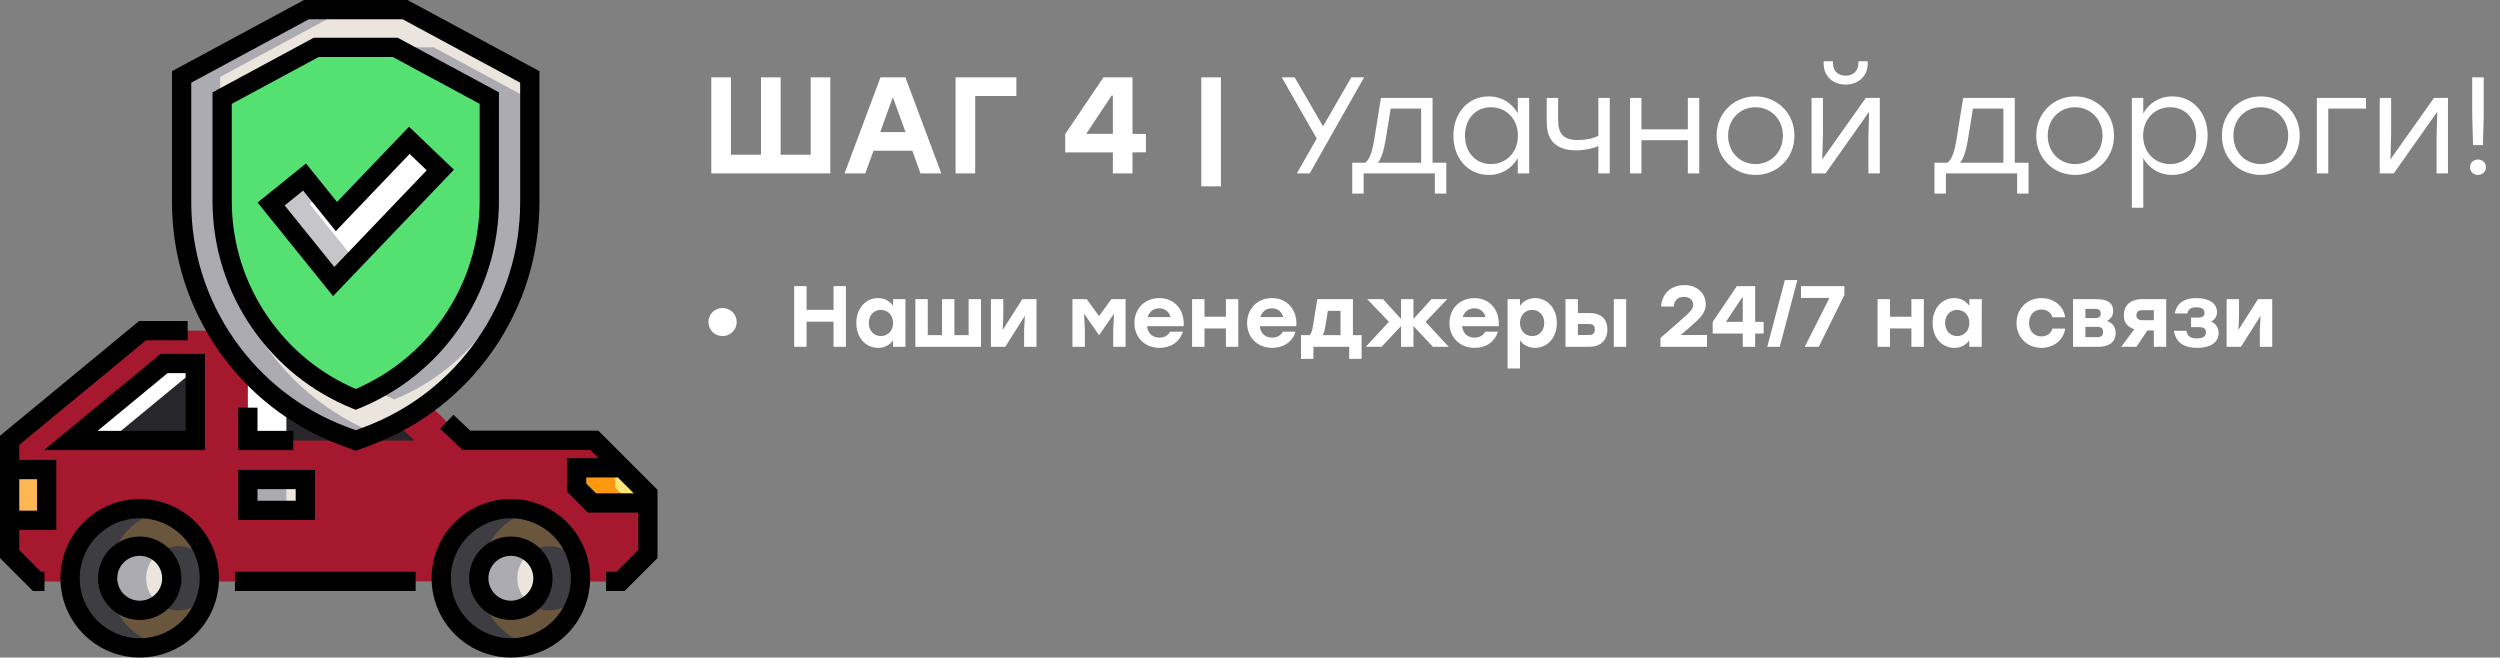 <?xml version="1.0" encoding="UTF-8"?> <svg xmlns="http://www.w3.org/2000/svg" width="346" height="91" viewBox="0 0 346 91" fill="none"><rect x="0" y="0" width="346" height="91" fill="#808080" stroke="none"/> <path d="M112.2 10.7V21.416H108.039V10.7H105.322V21.416H101.161V10.7H98.444V21.416V24H114.917V21.891V10.7H112.2ZM127.392 24H130.28L125.302 10.7H121.863L116.885 24H119.754L120.894 20.865H126.271L127.392 24ZM121.825 18.281L123.573 13.455L125.321 18.281H121.825ZM140.668 10.7H132.251V24H134.968V13.284H140.668V10.7ZM158.598 18.547L156.736 18.528V10.7H152.727L147.426 18.547V21.093H154.019V24H156.736V21.093L158.598 21.074V18.547ZM150.333 18.528L153.848 13.227H154.019V18.528H150.333ZM168.978 10.7H166.261V25.786H168.978V10.7ZM188.791 10.7H187.024L183.11 17.483L179.177 10.7H177.391L182.236 19.174L179.481 24H181.267L188.791 10.7ZM198.265 22.518V13.55H191.121L190.209 19.231C189.905 21.15 189.506 22.119 188.936 22.518H187.15V26.793H188.727V24H196.688H198.588V26.793H200.165V22.518H198.265ZM190.703 22.518C191.178 21.91 191.52 20.903 191.786 19.269L192.47 15.032H196.688V22.518H190.703ZM210.063 13.55V15.697C209.265 14.272 207.84 13.341 206.035 13.341C203.204 13.341 201.152 15.602 201.152 18.775C201.152 21.929 203.185 24.209 206.035 24.209C207.84 24.209 209.246 23.297 210.063 21.891V24H211.64V13.55H210.063ZM206.339 22.708C204.23 22.708 202.748 21.074 202.748 18.775C202.748 16.495 204.211 14.842 206.339 14.842C208.467 14.842 210.082 16.476 210.082 18.775C210.082 21.074 208.467 22.708 206.339 22.708ZM221.211 13.55V18.775C220.565 19.174 219.406 19.383 218.399 19.383C216.423 19.383 215.644 18.566 215.644 16.59V13.55H214.067V16.951C214.067 19.725 215.701 20.808 218.133 20.808C219.311 20.808 220.413 20.561 221.211 20.219V24H222.788V13.55H221.211ZM233.597 13.55V17.901H227.175V13.55H225.598V24H227.175V19.402H233.597V24H235.174V13.55H233.597ZM242.952 13.341C239.988 13.341 237.575 15.64 237.575 18.775C237.575 21.891 239.95 24.209 242.952 24.209C245.973 24.209 248.348 21.91 248.348 18.775C248.348 15.64 245.935 13.341 242.952 13.341ZM242.952 14.842C245.061 14.842 246.752 16.476 246.752 18.775C246.752 21.074 245.08 22.708 242.952 22.708C240.843 22.708 239.171 21.074 239.171 18.775C239.171 16.457 240.862 14.842 242.952 14.842ZM255.433 11.707C257.105 11.707 258.492 10.605 258.492 8.819V8.477H257.2V8.781C257.2 9.807 256.497 10.472 255.433 10.472C254.388 10.472 253.685 9.807 253.685 8.781V8.477H252.393V8.819C252.393 10.605 253.761 11.707 255.433 11.707ZM258.226 13.55L252.203 22.062L252.298 18.566V13.55H250.721V24H252.659L258.682 15.469L258.587 18.984V24H260.164V13.55H258.226ZM278.848 22.518V13.55H271.704L270.792 19.231C270.488 21.15 270.089 22.119 269.519 22.518H267.733V26.793H269.31V24H277.271H279.171V26.793H280.748V22.518H278.848ZM271.286 22.518C271.761 21.91 272.103 20.903 272.369 19.269L273.053 15.032H277.271V22.518H271.286ZM287.186 13.341C284.222 13.341 281.809 15.64 281.809 18.775C281.809 21.891 284.184 24.209 287.186 24.209C290.207 24.209 292.582 21.91 292.582 18.775C292.582 15.64 290.169 13.341 287.186 13.341ZM287.186 14.842C289.295 14.842 290.986 16.476 290.986 18.775C290.986 21.074 289.314 22.708 287.186 22.708C285.077 22.708 283.405 21.074 283.405 18.775C283.405 16.457 285.096 14.842 287.186 14.842ZM300.656 13.341C298.851 13.341 297.426 14.272 296.628 15.697V13.55H295.051V28.75H296.628V21.891C297.426 23.297 298.832 24.209 300.637 24.209C303.487 24.209 305.539 21.929 305.539 18.775C305.539 15.602 303.487 13.341 300.656 13.341ZM300.352 22.708C298.224 22.708 296.609 21.074 296.609 18.775C296.609 16.476 298.224 14.842 300.352 14.842C302.461 14.842 303.943 16.495 303.943 18.775C303.943 21.074 302.461 22.708 300.352 22.708ZM312.885 13.341C309.921 13.341 307.508 15.64 307.508 18.775C307.508 21.891 309.883 24.209 312.885 24.209C315.906 24.209 318.281 21.91 318.281 18.775C318.281 15.64 315.868 13.341 312.885 13.341ZM312.885 14.842C314.994 14.842 316.685 16.476 316.685 18.775C316.685 21.074 315.013 22.708 312.885 22.708C310.776 22.708 309.104 21.074 309.104 18.775C309.104 16.457 310.795 14.842 312.885 14.842ZM327.456 13.55H320.654V24H322.231V15.032H327.456V13.55ZM336.861 13.55L330.838 22.062L330.933 18.566V13.55H329.356V24H331.294L337.317 15.469L337.222 18.984V24H338.799V13.55H336.861ZM343.75 10.7H342.154V15.868L342.268 20.086H343.636L343.75 15.868V10.7ZM342.952 22.081C342.325 22.081 341.85 22.518 341.85 23.145C341.85 23.753 342.325 24.209 342.952 24.209C343.579 24.209 344.054 23.753 344.054 23.145C344.054 22.518 343.579 22.081 342.952 22.081Z" fill="white"></path> <path d="M100.003 42.624C98.911 42.624 98.047 43.488 98.047 44.568C98.047 45.648 98.911 46.512 100.003 46.512C101.083 46.512 101.959 45.648 101.959 44.568C101.959 43.488 101.083 42.624 100.003 42.624ZM115.36 39.6V42.888H111.628V39.6H109.912V48H111.628V44.52H115.36V48H117.076V39.6H115.36ZM123.604 41.4V42.324C123.148 41.688 122.452 41.256 121.516 41.256C119.824 41.256 118.516 42.66 118.516 44.7C118.516 46.728 119.8 48.144 121.528 48.144C122.452 48.144 123.136 47.736 123.592 47.112V48H125.308L125.32 41.4H123.604ZM121.912 46.512C120.964 46.512 120.244 45.792 120.244 44.7C120.244 43.62 120.952 42.888 121.912 42.888C122.872 42.888 123.604 43.62 123.604 44.7C123.604 45.792 122.872 46.512 121.912 46.512ZM134.056 41.4V46.38H132.088V41.4H130.372V46.38H128.404V41.4H126.688V48H127.576H130.372H134.056H135.772V41.4H134.056ZM141.485 41.4L138.773 45.672L138.857 43.74V41.4H137.141V48H139.121L141.845 43.704L141.737 45.66V48H143.453V41.4H141.485ZM153.814 41.4L152.11 43.752L150.406 41.4H148.426V48H150.142V45.66L150.034 43.404L152.086 46.356H152.134L154.186 43.404L154.066 45.66V48H155.782V41.4H153.814ZM160.445 41.256C158.429 41.256 157.001 42.732 157.001 44.712C157.001 46.68 158.417 48.144 160.481 48.144C161.897 48.144 163.217 47.46 163.709 45.9H161.933C161.705 46.428 161.129 46.728 160.469 46.728C159.581 46.728 158.861 46.2 158.753 45.144H163.817C163.985 42.972 162.629 41.256 160.445 41.256ZM160.433 42.672C161.261 42.672 161.801 43.164 161.993 43.884H158.837C159.053 43.176 159.593 42.672 160.433 42.672ZM169.665 41.4V43.836H166.701V41.4H164.985V48H166.701V45.456H169.665V48H171.381V41.4H169.665ZM176.042 41.256C174.026 41.256 172.598 42.732 172.598 44.712C172.598 46.68 174.014 48.144 176.078 48.144C177.494 48.144 178.814 47.46 179.306 45.9H177.53C177.302 46.428 176.726 46.728 176.066 46.728C175.178 46.728 174.458 46.2 174.35 45.144H179.414C179.582 42.972 178.226 41.256 176.042 41.256ZM176.03 42.672C176.858 42.672 177.398 43.164 177.59 43.884H174.434C174.65 43.176 175.19 42.672 176.03 42.672ZM187.245 46.38V41.4H182.313L181.713 45.132C181.605 45.804 181.461 46.188 181.233 46.38H180.057V49.668H181.773V48H186.729V49.668H188.445V46.38H187.245ZM183.045 46.38C183.213 46.116 183.333 45.756 183.417 45.216L183.777 43.02H185.529V46.38H183.045ZM200.506 48L197.302 44.544L200.302 41.4H198.118L195.622 44.148V41.4H193.906V44.148L191.41 41.4H189.226L192.226 44.544L189.022 48H191.206L193.906 45.12V48H195.622V45.12L198.322 48H200.506ZM204.05 41.256C202.034 41.256 200.606 42.732 200.606 44.712C200.606 46.68 202.022 48.144 204.086 48.144C205.502 48.144 206.822 47.46 207.314 45.9H205.538C205.31 46.428 204.734 46.728 204.074 46.728C203.186 46.728 202.466 46.2 202.358 45.144H207.422C207.59 42.972 206.234 41.256 204.05 41.256ZM204.038 42.672C204.866 42.672 205.406 43.164 205.598 43.884H202.442C202.658 43.176 203.198 42.672 204.038 42.672ZM212.454 41.256C211.53 41.256 210.822 41.688 210.366 42.324V41.4H208.65V51H210.366V47.112C210.834 47.736 211.518 48.144 212.454 48.144C214.17 48.144 215.466 46.728 215.466 44.7C215.466 42.66 214.146 41.256 212.454 41.256ZM212.058 46.512C211.098 46.512 210.366 45.792 210.366 44.7C210.366 43.62 211.098 42.888 212.058 42.888C213.018 42.888 213.726 43.62 213.726 44.7C213.726 45.792 213.006 46.512 212.058 46.512ZM220.06 43.332H218.38V41.4H216.664V48H220C221.224 48 222.46 47.34 222.46 45.612C222.46 43.884 221.284 43.332 220.06 43.332ZM223.348 41.4V48H225.064V41.4H223.348ZM219.94 46.368H218.38V44.844H219.952C220.528 44.844 220.72 45.132 220.72 45.612C220.72 46.056 220.516 46.368 219.94 46.368ZM232.616 46.368L232.64 46.356L233.672 45.456C235.184 44.136 236.072 43.392 236.072 42.096C236.072 40.668 234.968 39.456 233.12 39.456C231.32 39.456 230.012 40.596 229.892 42.42H231.62C231.752 41.568 232.196 41.088 233.048 41.088C233.936 41.088 234.332 41.616 234.332 42.18C234.332 42.792 233.972 43.128 232.256 44.64L229.808 46.776V48H236.252V46.368H232.616ZM244.091 44.556L242.915 44.544V39.6H240.383L237.035 44.556V46.164H241.199V48H242.915V46.164L244.091 46.152V44.556ZM238.871 44.544L241.091 41.196H241.199V44.544H238.871ZM248.754 38.76H247.026L244.59 48H246.318L248.754 38.76ZM249.258 39.6V41.232H253.194L249.774 48H251.718L255.258 40.836V39.6H249.258ZM264.54 41.4V43.836H261.576V41.4H259.86V48H261.576V45.456H264.54V48H266.256V41.4H264.54ZM272.561 41.4V42.324C272.105 41.688 271.409 41.256 270.473 41.256C268.781 41.256 267.473 42.66 267.473 44.7C267.473 46.728 268.757 48.144 270.485 48.144C271.409 48.144 272.093 47.736 272.549 47.112V48H274.265L274.277 41.4H272.561ZM270.869 46.512C269.921 46.512 269.201 45.792 269.201 44.7C269.201 43.62 269.909 42.888 270.869 42.888C271.829 42.888 272.561 43.62 272.561 44.7C272.561 45.792 271.829 46.512 270.869 46.512ZM282.519 48.144C284.103 48.144 285.555 47.22 285.819 45.48H284.055C283.851 46.2 283.227 46.56 282.519 46.56C281.511 46.56 280.815 45.804 280.827 44.7C280.815 43.608 281.487 42.84 282.531 42.84C283.227 42.84 283.851 43.188 284.055 43.908H285.819C285.567 42.228 284.139 41.256 282.531 41.256C280.539 41.256 279.087 42.744 279.087 44.7C279.087 46.656 280.539 48.144 282.519 48.144ZM291.611 44.436C292.103 44.112 292.463 43.752 292.463 43.068C292.463 41.748 291.419 41.4 290.099 41.4H286.907V48H290.399C291.755 48 292.799 47.448 292.799 46.092C292.799 45.252 292.379 44.664 291.611 44.436ZM290.735 43.392C290.735 43.8 290.543 44.016 289.955 44.016H288.623V42.744H289.955C290.543 42.744 290.735 42.96 290.735 43.392ZM290.267 46.656H288.623V45.24H290.267C290.843 45.24 291.059 45.468 291.059 45.936C291.059 46.416 290.867 46.656 290.267 46.656ZM296.385 41.4C295.161 41.4 293.937 42.012 293.937 43.656C293.937 44.748 294.585 45.312 295.389 45.564L293.577 48H295.677L297.201 45.732H298.089V48H299.805V41.4H296.385ZM296.505 44.316C295.941 44.316 295.677 44.052 295.677 43.632C295.677 43.224 295.893 42.936 296.493 42.936H298.089V44.316H296.505ZM306.016 44.508C306.496 44.268 306.832 43.86 306.832 43.188C306.832 41.928 305.656 41.256 304 41.256C301.996 41.256 301.204 42.216 300.988 43.38H302.728C302.86 42.696 303.388 42.528 303.976 42.528C304.816 42.528 305.104 42.852 305.104 43.308C305.104 43.728 304.888 43.956 304.168 43.956H303.244V45.276H304.348C305.116 45.276 305.308 45.588 305.308 45.984C305.308 46.524 304.936 46.836 304.06 46.836C303.196 46.836 302.728 46.56 302.596 45.78H300.856C301.096 47.136 301.948 48.144 304.096 48.144C305.824 48.144 307.048 47.46 307.048 46.104C307.048 45.336 306.664 44.772 306.016 44.508ZM312.508 41.4L309.796 45.672L309.88 43.74V41.4H308.164V48H310.144L312.868 43.704L312.76 45.66V48H314.476V41.4H312.508Z" fill="white"></path> <path d="M28.971 80.031C28.971 85.353 24.657 89.667 19.335 89.667C14.014 89.667 9.7 85.353 9.7 80.031C9.7 74.71 14.014 70.396 19.335 70.396C24.657 70.396 28.971 74.71 28.971 80.031ZM80.34 80.031C80.34 85.353 76.026 89.667 70.704 89.667C65.383 89.667 61.068 85.353 61.068 80.031C61.068 74.71 65.383 70.396 70.704 70.396C76.026 70.396 80.34 74.71 80.34 80.031Z" fill="#6A563D"></path> <path d="M29.108 80.031C29.108 82.484 27.12 84.472 24.667 84.472C22.215 84.472 20.226 82.484 20.226 80.031C20.226 77.579 22.215 75.591 24.667 75.591C27.12 75.591 29.108 77.579 29.108 80.031ZM80.478 80.031C80.478 82.484 78.489 84.472 76.036 84.472C73.583 84.472 71.595 82.484 71.595 80.031C71.595 77.579 73.583 75.591 76.036 75.591C78.489 75.591 80.478 77.579 80.478 80.031Z" fill="#3E3D42"></path> <path d="M82.26 60.937H64.548L59.197 55.871C56.673 57.718 53.892 59.222 50.909 60.34L49.232 60.969L47.554 60.34C40.939 57.861 35.315 53.482 31.29 47.676C30.858 47.051 30.445 46.413 30.054 45.763H19.729L1.333 60.937V76.683L5.11 80.46H9.711C9.705 80.318 9.7 80.176 9.7 80.031C9.7 74.71 14.014 70.396 19.335 70.396C24.657 70.396 28.971 74.71 28.971 80.031C28.971 80.176 28.966 80.318 28.96 80.46H61.08C61.073 80.318 61.069 80.176 61.069 80.031C61.069 74.71 65.383 70.396 70.704 70.396C76.026 70.396 80.339 74.71 80.339 80.031C80.339 80.176 80.335 80.318 80.329 80.46H85.89L89.667 76.683V68.344L82.26 60.937Z" fill="#A6182E"></path> <path d="M39.635 66.365H47.588V70.631H39.635V66.365ZM6.665 64.992H11.79V72.012H6.665V64.992ZM15.119 60.968H32.358V50.304H28.047L15.119 60.968Z" fill="#A6182E"></path> <path d="M49.232 60.968L47.554 60.34C40.939 57.862 35.315 53.482 31.291 47.676C27.266 41.87 25.139 35.067 25.139 28.002V10.647L42.407 1.333H56.058L73.325 10.647V28.003C73.325 35.067 71.198 41.87 67.173 47.676C63.149 53.482 57.525 57.862 50.909 60.34L49.232 60.968Z" fill="#EBE5DD"></path> <path d="M54.564 55.275C49.214 53.102 44.662 49.458 41.361 44.697C37.904 39.709 36.077 33.865 36.077 27.797V13.576L49.101 6.552H60.026L73.051 13.576V27.797C73.051 33.865 71.224 39.709 67.766 44.697C64.466 49.457 59.913 53.102 54.564 55.275H54.564Z" fill="#ACABB1"></path> <path d="M49.232 55.275C43.882 53.102 39.33 49.458 36.029 44.697C32.572 39.709 30.744 33.865 30.744 27.797V13.576L43.769 6.552H54.694L67.719 13.576V27.797C67.719 33.865 65.891 39.709 62.434 44.697C59.134 49.457 54.581 53.102 49.232 55.275H49.232Z" fill="#55E072"></path> <path d="M51.513 38.962L42.857 28.23L47.481 24.5L51.892 29.97L61.979 19.42L66.273 23.526L51.513 38.962Z" fill="#55E072"></path> <path d="M9.787 60.968H27.026V50.304H22.715L9.787 60.968Z" fill="#27272B"></path> <path d="M23.776 80.031C23.776 82.484 21.788 84.472 19.335 84.472C16.883 84.472 14.894 82.484 14.894 80.031C14.894 77.579 16.883 75.591 19.335 75.591C21.788 75.591 23.776 77.579 23.776 80.031ZM75.145 80.031C75.145 82.484 73.157 84.472 70.704 84.472C68.251 84.472 66.263 82.484 66.263 80.031C66.263 77.579 68.251 75.591 70.704 75.591C73.157 75.591 75.145 77.579 75.145 80.031Z" fill="#EBE5DD"></path> <path d="M79.803 64.751V67.476C80.636 68.309 81.103 68.776 81.936 69.609H89.667V68.344L86.074 64.751H79.803Z" fill="#FFE477"></path> <path d="M34.303 66.365H42.256V70.631H34.303V66.365Z" fill="#EBE5DD"></path> <path d="M46.181 38.962L37.525 28.23L42.149 24.5L46.56 29.97L56.647 19.42L60.941 23.526L46.181 38.962Z" fill="white"></path> <path d="M9.705 79.723L6.665 76.683V60.937L25.061 45.763H19.729L1.333 60.937V76.683L5.11 80.46H9.711C9.705 80.318 9.7 80.176 9.7 80.031C9.7 79.928 9.701 79.826 9.705 79.723V79.723ZM52.886 60.34L54.564 60.968L56.241 60.34C58.013 59.676 59.728 58.869 61.369 57.927L59.197 55.871C56.939 57.523 54.488 58.893 51.898 59.952C52.225 60.087 52.554 60.216 52.886 60.34ZM24.667 70.396C23.742 70.396 22.848 70.526 22.001 70.769C26.026 71.926 28.971 75.635 28.971 80.031C28.971 80.176 28.966 80.318 28.959 80.46H34.291C34.298 80.318 34.303 80.176 34.303 80.031C34.303 74.71 29.989 70.396 24.667 70.396V70.396ZM76.036 70.396C75.111 70.396 74.216 70.526 73.37 70.769C77.395 71.926 80.339 75.635 80.339 80.031C80.339 80.176 80.335 80.318 80.329 80.46H85.661C85.667 80.318 85.671 80.176 85.671 80.031C85.671 74.71 81.358 70.396 76.036 70.396V70.396Z" fill="#A6182E"></path> <path d="M54.844 58.582L57.365 60.969H49.232L50.909 60.34C52.256 59.836 53.57 59.249 54.844 58.582ZM34.303 51.437V60.969H49.232L47.554 60.34C42.456 58.429 37.946 55.389 34.303 51.437Z" fill="#27272B"></path> <path d="M1.333 64.992H6.457V72.012H1.333V64.992Z" fill="#FFB655"></path> <path d="M15.032 80.031C15.032 75.635 17.976 71.926 22.001 70.769C21.134 70.521 20.237 70.395 19.335 70.396C14.014 70.396 9.7 74.71 9.7 80.031C9.7 85.353 14.014 89.667 19.335 89.667C20.26 89.667 21.154 89.536 22.001 89.293C17.976 88.137 15.032 84.428 15.032 80.031ZM66.4 80.031C66.4 75.635 69.346 71.926 73.37 70.769C72.503 70.521 71.606 70.395 70.704 70.396C65.383 70.396 61.068 74.71 61.068 80.031C61.068 85.353 65.383 89.667 70.704 89.667C71.629 89.667 72.523 89.536 73.37 89.293C69.346 88.137 66.4 84.428 66.4 80.031Z" fill="#3E3D42"></path> <path d="M36.623 47.676C32.597 41.87 30.471 35.067 30.471 28.002V10.647L47.738 1.333H42.406L25.139 10.647V28.002C25.139 35.067 27.266 41.87 31.291 47.676C35.315 53.482 40.939 57.862 47.554 60.34L49.231 60.968L50.909 60.34C51.241 60.216 51.57 60.087 51.898 59.953C45.71 57.418 40.445 53.191 36.623 47.676Z" fill="#ACABB1"></path> <path d="M41.361 44.697C37.904 39.709 36.077 33.865 36.077 27.797V13.576L49.101 6.552H43.769L30.744 13.576V27.797C30.744 33.865 32.573 39.709 36.029 44.697C39.33 49.458 43.882 53.102 49.232 55.275C50.14 54.906 51.03 54.493 51.898 54.036C47.697 51.826 44.099 48.646 41.361 44.697Z" fill="#55E072"></path> <path d="M27.026 50.304H22.714L9.787 60.968H15.119L27.026 51.147L27.026 50.304Z" fill="white"></path> <path d="M20.226 80.031C20.226 78.579 20.923 77.289 22.002 76.479C21.259 75.921 20.336 75.591 19.336 75.591C16.883 75.591 14.894 77.579 14.894 80.031C14.894 82.485 16.883 84.472 19.336 84.472C20.336 84.472 21.259 84.142 22.002 83.584C20.923 82.773 20.226 81.484 20.226 80.031ZM71.595 80.031C71.595 78.579 72.292 77.289 73.37 76.479C72.627 75.921 71.705 75.591 70.704 75.591C68.251 75.591 66.263 77.579 66.263 80.031C66.263 82.485 68.251 84.472 70.704 84.472C71.705 84.472 72.627 84.142 73.37 83.584C72.292 82.773 71.595 81.484 71.595 80.031Z" fill="#ACABB1"></path> <path d="M85.135 67.476V64.751H79.803V67.476L81.936 69.609H87.268C86.434 68.776 85.968 68.309 85.135 67.476Z" fill="#FF9811"></path> <path d="M34.303 66.365H39.635V70.631H34.303V66.365Z" fill="#ACABB1"></path> <path d="M42.857 28.23L44.25 27.106L42.149 24.5L37.525 28.23L46.181 38.962L49.073 35.937L42.857 28.23Z" fill="#C6C5CA"></path> <path d="M34.303 51.437V60.969H39.635V56.137C37.699 54.759 35.912 53.184 34.303 51.437Z" fill="white"></path> <path d="M6.077 62.301H28.359V48.971H22.236L6.077 62.301ZM25.693 51.637V59.635H13.498L23.193 51.637H25.693ZM19.335 69.063C13.287 69.063 8.367 73.983 8.367 80.031C8.367 86.079 13.287 91 19.335 91C25.383 91 30.304 86.079 30.304 80.031C30.304 73.983 25.383 69.063 19.335 69.063V69.063ZM19.335 88.334C14.757 88.334 11.033 84.609 11.033 80.031C11.033 75.454 14.757 71.729 19.335 71.729C23.914 71.729 27.638 75.454 27.638 80.031C27.638 84.609 23.914 88.334 19.335 88.334Z" fill="black"></path> <path d="M19.335 74.258C16.151 74.258 13.561 76.847 13.561 80.031C13.561 83.215 16.151 85.805 19.335 85.805C22.519 85.805 25.109 83.215 25.109 80.031C25.109 76.847 22.519 74.258 19.335 74.258V74.258ZM19.335 83.139C17.621 83.139 16.227 81.746 16.227 80.031C16.227 78.318 17.621 76.924 19.335 76.924C21.049 76.924 22.443 78.318 22.443 80.031C22.443 81.746 21.049 83.139 19.335 83.139ZM70.704 74.258C67.52 74.258 64.93 76.847 64.93 80.031C64.93 83.215 67.52 85.805 70.704 85.805C73.888 85.805 76.478 83.215 76.478 80.031C76.478 76.847 73.888 74.258 70.704 74.258V74.258ZM70.704 83.139C68.99 83.139 67.596 81.746 67.596 80.031C67.596 78.318 68.99 76.924 70.704 76.924C72.418 76.924 73.812 78.318 73.812 80.031C73.812 81.746 72.418 83.139 70.704 83.139Z" fill="black"></path> <path d="M70.704 69.063C64.656 69.063 59.736 73.984 59.736 80.031C59.736 86.08 64.656 91 70.704 91C76.752 91 81.672 86.08 81.672 80.031C81.672 73.984 76.752 69.063 70.704 69.063ZM70.704 88.334C66.126 88.334 62.401 84.609 62.401 80.031C62.401 75.454 66.126 71.729 70.704 71.729C75.282 71.729 79.006 75.454 79.006 80.031C79.006 84.609 75.282 88.334 70.704 88.334ZM32.97 71.964H43.589V65.032H32.97V71.964ZM35.636 67.698H40.923V69.298H35.636V67.698ZM62.825 23.484L56.605 17.536L46.645 27.952L42.35 22.626L35.651 28.029L46.096 40.98L62.825 23.484ZM41.948 26.375L46.475 31.988L56.689 21.305L59.056 23.569L46.266 36.944L39.399 28.431L41.948 26.375Z" fill="black"></path> <path d="M48.73 56.511L49.232 56.714L49.734 56.51C55.319 54.241 60.09 50.419 63.53 45.456C67.143 40.244 69.052 34.137 69.052 27.797V12.781L55.031 5.219H43.432L29.412 12.781V27.797C29.412 34.138 31.321 40.244 34.934 45.456C38.374 50.418 43.144 54.241 48.73 56.51V56.511ZM32.078 14.372L44.106 7.885H54.358L66.386 14.372V27.797C66.386 33.592 64.641 39.173 61.339 43.937C58.298 48.324 54.121 51.736 49.232 53.831C44.343 51.735 40.166 48.323 37.125 43.937C33.824 39.174 32.078 33.592 32.078 27.797V14.372L32.078 14.372Z" fill="black"></path> <path d="M47.087 61.589L49.232 62.392L51.377 61.589C58.248 59.014 64.088 54.466 68.269 48.435C72.448 42.406 74.658 35.34 74.658 28.003V9.851L56.395 0H42.069L23.805 9.851V28.002C23.805 35.34 26.015 42.406 30.195 48.435C34.375 54.466 40.217 59.014 47.087 61.589ZM26.471 11.442L42.742 2.666H55.721L71.992 11.442V28.002C71.992 34.794 69.947 41.335 66.078 46.916C62.208 52.498 56.801 56.709 50.441 59.092L49.232 59.545L48.022 59.092C41.662 56.709 36.256 52.499 32.386 46.916C28.517 41.335 26.471 34.794 26.471 28.002V11.442ZM2.666 61.566L20.207 47.096H25.974V44.429H19.25L0 60.309V77.235L4.558 81.793H6.156V79.127H5.662L2.666 76.132V73.345H7.79V63.659H2.666V61.566ZM5.124 66.325V70.679H2.666V66.325H5.124ZM82.812 59.604H65.079L62.755 57.405L60.922 59.34L64.017 62.27H81.709L82.856 63.418H78.47V68.028L81.384 70.942H88.334V76.132L85.338 79.127H83.884V81.793H86.442L91 77.236V67.792L82.812 59.604ZM81.136 66.924V66.084H85.522L87.714 68.276H82.487L81.136 66.924ZM32.514 79.127H57.525V81.793H32.514L32.514 79.127ZM32.97 56.422V62.301H40.585V59.635H35.636V56.422H32.97Z" fill="black"></path> </svg> 